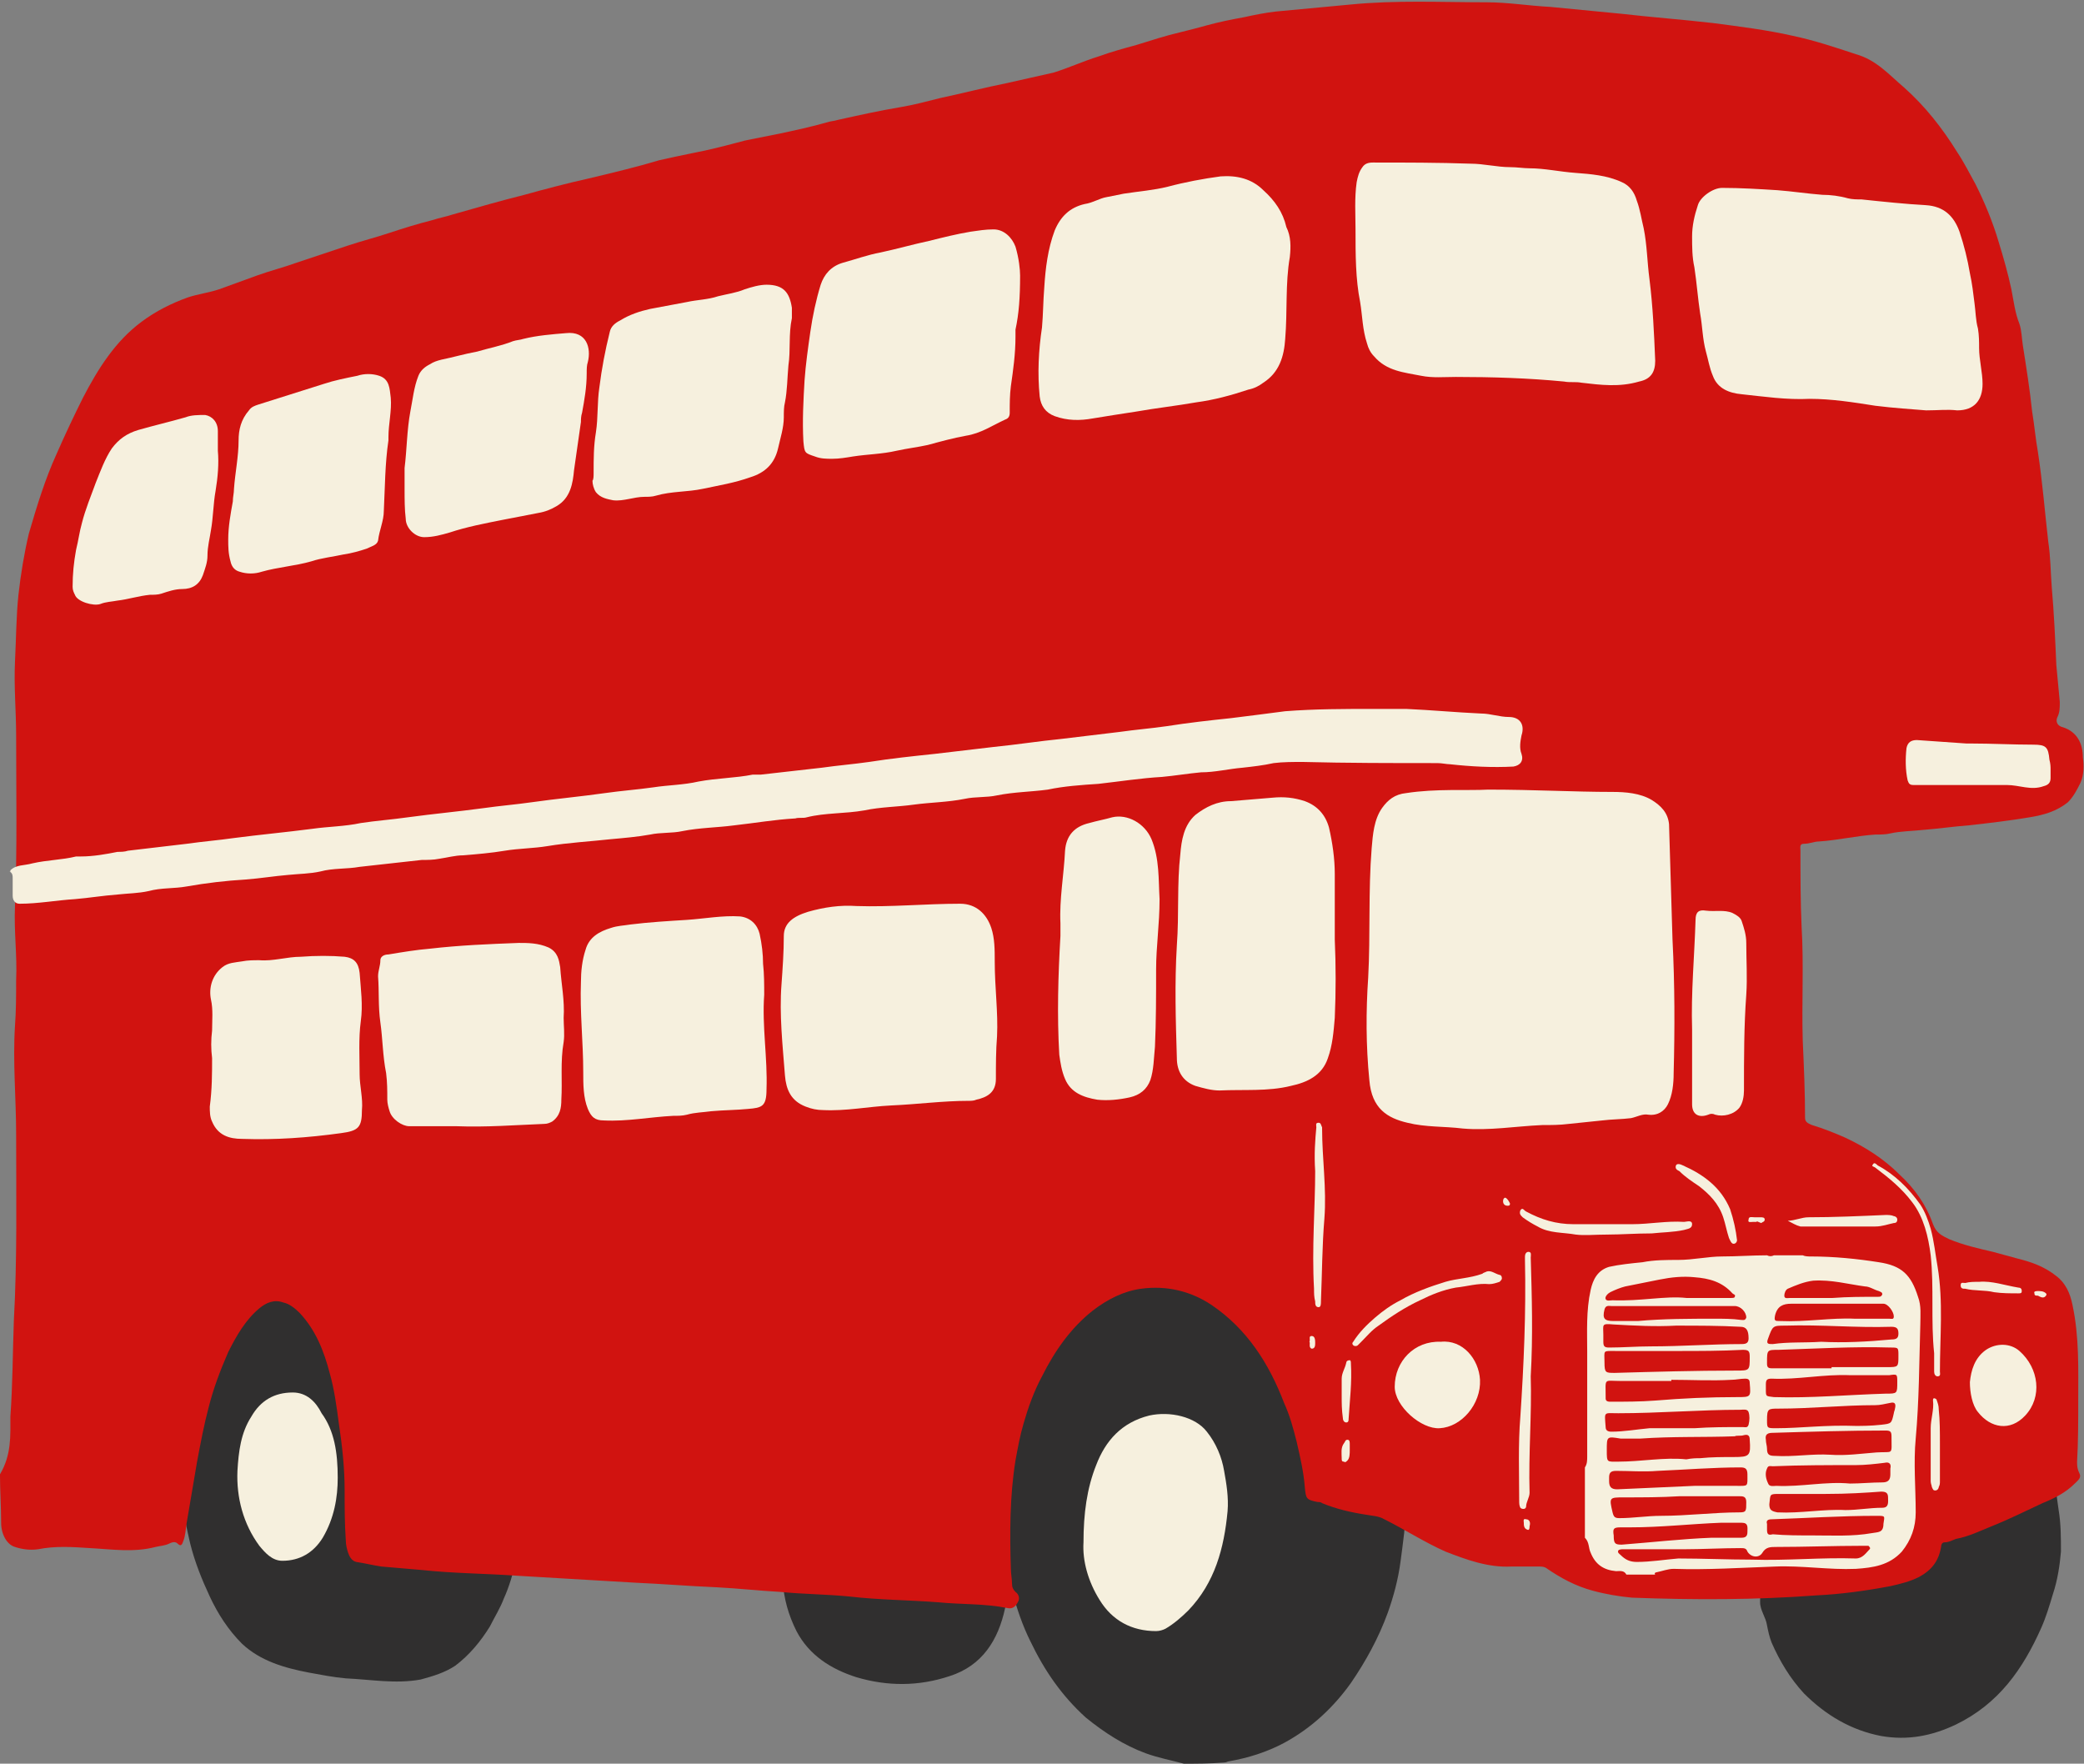 <?xml version="1.0" encoding="UTF-8"?>
<!DOCTYPE svg PUBLIC '-//W3C//DTD SVG 1.0//EN'
          'http://www.w3.org/TR/2001/REC-SVG-20010904/DTD/svg10.dtd'>
<svg height="153.0" preserveAspectRatio="xMidYMid meet" version="1.0" viewBox="-0.9 0.1 180.8 153.0" width="180.8" xmlns="http://www.w3.org/2000/svg" xmlns:xlink="http://www.w3.org/1999/xlink" zoomAndPan="magnify"
><rect x="-0.9" y="0.1" width="180.8" height="153.0" fill="#808080" stroke="none"/><g
  ><g fill="#302F2F" id="change1_1"
    ><path d="M101.8,153.1c-1.1-0.3-2.2-0.5-3.3-0.9c-1.9-0.7-3.6-1.8-5.2-3.1c-2.1-1.9-3.6-4.1-4.8-6.6 c-0.7-1.4-1.2-2.9-1.6-4.4c0-0.1-0.1-0.1-0.2-0.3c-0.1,0.7-0.2,1.2-0.4,1.8c-0.6,2.8-2,5-4.8,5.9c-2.7,0.9-5.4,0.9-8.1,0.1 c-2.2-0.7-4.1-1.9-5.2-4c-0.7-1.4-1.1-2.8-1.2-4.4c0-0.5,0-1.1,0-1.6c0-0.4,0.2-0.7,0.7-0.6c0.2,0.1,0.3-0.1,0.4-0.2 c1-1.4,2.4-2.3,4-3c1.7-0.7,3.6-1.1,5.5-0.9c3.4,0.2,6,1.9,8.3,4.3c0.1,0.1,0.2,0.4,0.4,0.3c0.2-0.1,0.1-0.3,0-0.5 c-0.3-1.9-0.5-3.7-0.3-5.6c0.2-2.1,0.5-4.1,1.1-6.1c0.7-2.1,1.6-4.1,2.8-6c1-1.6,2.2-3,3.8-4.1c0.6-0.4,0.9-1.1,1.5-1.5 c1.4-1,2.9-1.8,4.6-2.3c1.7-0.5,3.4-0.8,5.2-0.7c2.9,0.3,5.6,1.3,8,3.1c2.5,2,4.3,4.4,5.6,7.3c0.8,1.8,1.4,3.7,1.8,5.7 c0.4,2,0.5,4,0.6,5.9c0.1,1.6-0.2,3.3-0.4,4.9c-0.2,1.5-0.6,3-1.1,4.4c-0.8,2.2-1.9,4.2-3.2,6.1c-1.5,2.1-3.4,3.9-5.8,5.2 c-1.5,0.8-3.1,1.3-4.8,1.6c-0.1,0-0.2,0.1-0.4,0.1C104.1,153.1,102.9,153.1,101.8,153.1z"
      /><path d="M14.6,126.2c0.3-0.2,0.3-0.5,0.3-0.8c0-2,0.5-3.9,1.1-5.8c0.8-2.6,2-5.1,3.8-7.3c0.4-0.5,1.1-1,1.5-1.5 c0.8-1.1,2.1-1.6,3.3-1.9c2-0.6,4.1-0.8,6.3-0.2c3.9,1.1,7.1,3.3,9.8,6.2c1.5,1.5,2.5,3.2,3.1,5.2c0.4,1.5,0.6,2.9,0.8,4.4 c0.2,2.5,0.1,4.9-0.1,7.4c-0.1,1.2-0.3,2.3-0.6,3.5c-0.3,1.2-0.6,2.3-1.1,3.4c-0.3,0.8-0.8,1.6-1.2,2.4c-0.8,1.3-1.8,2.5-3,3.4 c-0.9,0.6-1.9,0.9-3,1.2c-2.2,0.4-4.3,0-6.5-0.1c-1.1-0.1-2.1-0.3-3.2-0.5c-2.1-0.4-4.2-1-5.8-2.5c-1.2-1.2-2.1-2.6-2.8-4.1 c-0.7-1.5-1.3-3-1.7-4.6c-0.3-1.3-0.6-2.6-0.6-3.9c0-0.3,0.1-0.7-0.3-0.9C14.6,128.1,14.6,127.1,14.6,126.2z"
      /><path d="M158.3,137.1c1.7,0,3,0,4.3-0.3c0.9-0.2,1.8-0.4,2.6-0.8c0.5-0.3,0.9-0.7,1-1.2c0.4-1.9,1.4-3.2,3.1-4.1 c1.8-0.9,3.3-2.2,4.8-3.5c0.6-0.5,1.3-0.7,2.1-0.7c0.5,0,0.8,0.2,0.9,0.8c0.3,1.2,0.4,2.5,0.6,3.8c0.2,1.2,0.2,2.4,0.2,3.6 c-0.1,1.2-0.3,2.5-0.7,3.7c-0.3,1-0.6,2-1,2.9c-1.6,3.6-3.7,6.6-7.4,8.4c-2.1,1-4.2,1.4-6.5,1c-2.6-0.5-4.8-1.8-6.7-3.7 c-1.2-1.3-2.1-2.8-2.8-4.4c-0.2-0.5-0.3-1-0.4-1.5c-0.1-0.7-0.6-1.3-0.6-2c0-1,0-1.1,1-1.4c0.7-0.2,1.3-0.3,2-0.3 C156.2,137.3,157.4,136.9,158.3,137.1z"
    /></g
  ></g
  ><g
  ><g id="change2_1"
    ><path d="M0,123c0.2-2.8,0.2-5.5,0.3-8.3c0.3-5.4,0.2-10.8,0.2-16.2c0-3.1-0.3-6.3-0.1-9.4c0.1-1.3,0.1-2.7,0.1-4 c0.1-2.1-0.2-4.2-0.1-6.4c0.2-4.9,0.1-9.9,0.1-14.8c0-2.1-0.2-4.2-0.1-6.4c0.1-1.9,0.1-3.9,0.3-5.8c0.2-1.8,0.5-3.6,0.9-5.3 C2.3,44,3,41.7,4,39.5c0.7-1.6,1.5-3.3,2.3-4.9c1.3-2.5,2.8-4.9,5.1-6.6c1.2-0.9,2.6-1.6,4-2.1c0.9-0.3,1.8-0.4,2.7-0.7 c1.1-0.4,2.2-0.8,3.3-1.2c1.1-0.4,2.3-0.7,3.4-1.1c1.5-0.5,3-1,4.5-1.5c1.2-0.4,2.4-0.7,3.6-1.1c1.2-0.4,2.5-0.8,3.7-1.1 c0.6-0.2,1.2-0.3,1.8-0.5c2.1-0.6,4.2-1.2,6.2-1.7c1.8-0.5,3.7-1,5.5-1.4c2.1-0.5,4.2-1,6.2-1.6c0.9-0.2,1.8-0.4,2.8-0.6 c1.6-0.3,3.1-0.7,4.6-1.1c1-0.2,2-0.4,3-0.6c1.4-0.3,2.8-0.6,4.2-1c0.3-0.1,0.6-0.1,0.9-0.2c1.8-0.4,3.6-0.8,5.4-1.1 c1.2-0.2,2.3-0.5,3.5-0.8c1.9-0.4,3.8-0.9,5.8-1.3c1.3-0.3,2.7-0.6,4-0.9c1.3-0.4,2.6-1,3.9-1.4c1.1-0.4,2.2-0.7,3.3-1 c1.3-0.4,2.5-0.8,3.8-1.1c0.8-0.2,1.6-0.4,2.3-0.6c1.1-0.3,2.1-0.5,3.2-0.7c0.9-0.2,1.9-0.4,2.8-0.5c2.1-0.2,4.3-0.4,6.4-0.6 c4-0.4,7.9-0.2,11.9-0.2c1.8,0,3.6,0.3,5.5,0.4c2.1,0.2,4.1,0.4,6.2,0.6c2.6,0.3,5.3,0.5,7.9,0.8c2.3,0.3,4.7,0.6,6.9,1.1 c1.9,0.4,3.7,1,5.5,1.6c1.8,0.5,2.9,1.8,4.2,2.9c1.8,1.6,3.3,3.5,4.6,5.6c0.6,0.9,1.1,1.9,1.6,2.8c0.8,1.6,1.5,3.3,2,5 c0.4,1.3,0.8,2.7,1.1,4.1c0.2,1,0.3,2,0.7,3c0.2,0.6,0.2,1.3,0.3,1.9c0.3,1.9,0.6,3.8,0.8,5.7c0.2,1.2,0.3,2.4,0.5,3.5 c0.4,2.6,0.6,5.2,0.9,7.8c0.2,1.3,0.2,2.6,0.3,3.9c0.2,2.3,0.3,4.5,0.4,6.8c0.1,1.1,0.2,2.2,0.3,3.2c0,0.5,0,0.9-0.2,1.3 c-0.2,0.4,0,0.8,0.5,0.9c1.2,0.4,1.7,1.4,1.7,2.6c0.1,0.7,0.1,1.5-0.2,2.2c-0.3,0.6-0.6,1.2-1.1,1.7c-1,0.8-2.1,1.1-3.3,1.3 c-1.8,0.3-3.5,0.5-5.3,0.7c-1.3,0.1-2.7,0.3-4,0.4c-0.9,0.1-1.9,0.1-2.8,0.3c-0.4,0.1-0.9,0.1-1.3,0.1c-1.6,0.1-3.3,0.5-4.9,0.6 c-0.4,0-0.8,0.2-1.3,0.2c-0.4,0-0.3,0.3-0.3,0.6c0,2.2,0,4.4,0.1,6.6c0.2,3.3,0,6.6,0.1,9.9c0.1,2.2,0.2,4.5,0.2,6.7 c0,0.4,0.4,0.5,0.6,0.6c1,0.3,2,0.7,2.9,1.1c1.7,0.8,3.3,1.8,4.7,3.2c1.3,1.2,2.3,2.6,2.9,4.3c0.3,0.8,0.8,1,1.4,1.3 c1.2,0.5,2.5,0.8,3.8,1.1c0.7,0.2,1.5,0.4,2.2,0.6c1.2,0.3,2.3,0.7,3.3,1.5c0.8,0.6,1.2,1.5,1.4,2.5c0.6,2.8,0.5,5.6,0.5,8.4 c0,1.7,0,3.5-0.1,5.2c0,0.3,0,0.6,0.2,1c0.2,0.4-0.1,0.6-0.4,0.9c-0.8,0.8-1.8,1.3-2.8,1.7c-1.5,0.7-2.9,1.4-4.4,2 c-1,0.4-2,0.9-3.1,1.1c-0.3,0.1-0.6,0.3-1,0.3c-0.2,0-0.3,0.2-0.3,0.4c-0.2,1.2-0.8,2-1.9,2.6c-0.8,0.4-1.6,0.6-2.5,0.8 c-2.1,0.4-4.3,0.7-6.4,0.8c-5.3,0.4-10.6,0.4-16,0.2c-1.1-0.1-2.3-0.3-3.4-0.6c-1.5-0.4-2.8-1.1-4.1-2c-0.2-0.1-0.4-0.1-0.6-0.1 c-0.8,0-1.6,0-2.4,0c-2,0.1-3.9-0.6-5.7-1.3c-1.8-0.8-3.5-1.9-5.3-2.8c-0.5-0.3-1.1-0.3-1.6-0.4c-1.3-0.2-2.6-0.5-3.8-1 c-0.1-0.1-0.3-0.1-0.4-0.1c-1-0.2-1-0.3-1.1-1.3c-0.1-1.3-0.4-2.6-0.7-3.9c-0.3-1.2-0.6-2.3-1.1-3.4c-1.3-3.4-3.2-6.4-6.3-8.5 c-1.8-1.2-3.9-1.7-6.1-1.4c-1.5,0.2-2.9,0.9-4.2,1.9c-1.9,1.5-3.3,3.5-4.4,5.7c-0.7,1.3-1.2,2.7-1.6,4.1c-0.3,1-0.5,2.1-0.7,3.2 c-0.5,3.1-0.5,6.3-0.4,9.4c0,0.4,0.1,0.9,0.1,1.3c0,0.3,0.1,0.5,0.3,0.7c0.3,0.2,0.4,0.6,0.2,0.9c-0.2,0.4-0.5,0.6-0.9,0.5 c-2-0.4-4-0.3-6-0.5c-2.6-0.2-5.1-0.2-7.7-0.5c-2-0.2-4-0.2-6-0.4c-1.8-0.1-3.6-0.3-5.5-0.4c-2.4-0.1-4.8-0.3-7.1-0.4 c-3.4-0.2-6.8-0.4-10.2-0.6c-2.8-0.2-5.5-0.2-8.3-0.5c-1.2-0.1-2.3-0.2-3.5-0.3c-0.7-0.1-1.5-0.3-2.2-0.4 c-0.4-0.1-0.6-0.5-0.7-0.8c-0.1-0.3-0.2-0.7-0.2-1.1c-0.1-1.4-0.1-2.9-0.1-4.3c0-1.9-0.2-3.8-0.5-5.8c-0.2-1.5-0.4-3-0.8-4.4 c-0.5-1.9-1.2-3.7-2.6-5.2c-0.4-0.4-0.9-0.8-1.4-0.9c-0.8-0.3-1.5,0-2.1,0.5c-1.2,1-2,2.4-2.7,3.8c-0.7,1.6-1.3,3.2-1.7,4.8 c-0.4,1.5-0.7,3.1-1,4.7c-0.3,1.8-0.6,3.5-0.9,5.3c-0.1,0.6-0.1,1.1-0.3,1.6c-0.1,0.3-0.2,0.5-0.5,0.2c-0.2-0.2-0.5-0.1-0.7,0 c-0.4,0.2-0.8,0.2-1.2,0.3c-1.9,0.5-3.8,0.2-5.7,0.1c-1.5-0.1-3-0.2-4.5,0.1c-0.7,0.1-1.4,0-2-0.2c-0.7-0.2-1.2-1.1-1.2-2.1 c0-1.4-0.1-2.8-0.1-4.2C0.1,126.3,0,124.7,0,123z" fill="#D11310"
    /></g
  ></g
  ><g
  ><g
    ><g fill="#F6F0DE" id="change3_2"
      ><path d="M0,75.6c0.5-0.5,1.2-0.4,1.9-0.6c1.3-0.3,2.6-0.3,3.8-0.6c0.1,0,0.3,0,0.4,0c1.1,0,2.2-0.2,3.2-0.4 c0.3,0,0.6,0,0.9-0.1c1.7-0.2,3.4-0.4,5.1-0.6c1.4-0.2,2.7-0.3,4.1-0.5c2.3-0.3,4.5-0.5,6.8-0.8c1.4-0.2,2.8-0.2,4.2-0.5 c1.3-0.2,2.7-0.3,4.1-0.5c2.2-0.3,4.4-0.5,6.6-0.8c1.4-0.2,2.7-0.3,4.1-0.5c2.1-0.3,4.3-0.5,6.4-0.8c1.4-0.2,2.8-0.3,4.2-0.5 c1.3-0.2,2.6-0.2,3.9-0.5c1.6-0.3,3.2-0.3,4.7-0.6c0.2,0,0.5,0,0.7,0c1.8-0.2,3.5-0.4,5.3-0.6c1.4-0.2,2.7-0.3,4.1-0.5 c1.9-0.3,3.8-0.5,5.7-0.7c1.7-0.2,3.4-0.4,5.1-0.6c2-0.2,3.9-0.5,5.9-0.7c1.7-0.2,3.3-0.4,5-0.6c1.4-0.2,2.7-0.3,4.1-0.5 c1.9-0.3,3.7-0.5,5.6-0.7c1.6-0.2,3.2-0.4,4.7-0.6c2.6-0.2,5.1-0.2,7.7-0.2c0.9,0,1.9,0,2.8,0c2.2,0.1,4.3,0.3,6.5,0.4 c0.8,0,1.6,0.3,2.4,0.3c1,0,1.4,0.7,1.1,1.6c-0.1,0.5-0.2,1.1,0,1.6c0.2,0.6-0.1,1-0.7,1.1c-1.8,0.1-3.7,0-5.5-0.2 c-0.3,0-0.7-0.1-1.1-0.1c-3.9,0-7.8,0-11.7-0.1c-0.8,0-1.7,0-2.5,0.1c-0.9,0.2-1.8,0.3-2.7,0.4c-1.2,0.1-2.4,0.4-3.6,0.4 c-1.1,0.1-2.3,0.3-3.4,0.4c-1.8,0.1-3.7,0.4-5.5,0.6c-1.5,0.1-3,0.2-4.4,0.5c-1.5,0.2-2.9,0.2-4.4,0.5c-0.9,0.2-1.9,0.1-2.8,0.3 c-1.5,0.3-2.9,0.3-4.4,0.5c-1.4,0.2-2.9,0.2-4.3,0.5c-1.7,0.3-3.4,0.2-5,0.6c-0.3,0.1-0.7,0-1,0.1c-1.8,0.1-3.5,0.4-5.3,0.6 c-1.5,0.2-3,0.2-4.5,0.5c-0.9,0.2-1.9,0.1-2.8,0.3c-1.1,0.2-2.3,0.3-3.4,0.4c-1.8,0.2-3.7,0.3-5.5,0.6c-1.2,0.2-2.5,0.2-3.7,0.4 c-1.2,0.2-2.4,0.3-3.6,0.4c-0.7,0-1.4,0.2-2.1,0.3c-0.5,0.1-1,0.1-1.5,0.1c-1.8,0.2-3.6,0.4-5.4,0.6c-1.1,0.2-2.3,0.1-3.4,0.4 c-0.9,0.2-1.8,0.2-2.8,0.3c-1.2,0.1-2.4,0.3-3.7,0.4c-1.7,0.1-3.4,0.3-5.1,0.6c-1.1,0.2-2.2,0.1-3.3,0.4 c-0.9,0.2-1.8,0.2-2.7,0.3c-1.3,0.1-2.5,0.3-3.7,0.4c-1.6,0.1-3.2,0.4-4.8,0.4c-0.4,0-0.6-0.3-0.6-0.7c0-0.5,0-1,0-1.5 c0-0.2,0-0.5-0.3-0.6C0,75.8,0,75.7,0,75.6z"
        /><path d="M128.2,68.6c4.1,0,7.4,0.2,10.8,0.2c1.1,0,2.4,0.1,3.4,0.7c0.8,0.5,1.4,1.1,1.5,2.1 c0.1,3.3,0.2,6.7,0.3,10c0.2,3.9,0.2,7.8,0.1,11.6c0,0.9-0.1,1.9-0.5,2.7c-0.3,0.6-0.9,1-1.7,0.9c-0.5-0.1-1,0.2-1.5,0.3 c-0.8,0.1-1.7,0.1-2.5,0.2c-1,0.1-1.9,0.2-2.9,0.3c-0.8,0.1-1.5,0.1-2.3,0.1c-2.3,0.1-4.6,0.5-6.9,0.3c-1.6-0.2-3.2-0.1-4.8-0.5 c-1.7-0.4-3.1-1.2-3.3-3.7c-0.3-3-0.3-6-0.1-8.9c0.2-3.7,0-7.5,0.3-11.2c0.1-1.2,0.2-2.5,0.9-3.5c0.5-0.7,1.1-1.2,2.1-1.3 C123.7,68.5,126.4,68.7,128.2,68.6z"
        /><path d="M116.7,20c0-1.3-0.1-2.7,0.1-4.1c0.1-0.5,0.2-0.9,0.5-1.3c0.2-0.3,0.5-0.4,0.9-0.4c2.8,0,5.7,0,8.5,0.1 c1.1,0,2.3,0.3,3.4,0.3c0.6,0,1.2,0.1,1.7,0.1c1.3,0,2.6,0.3,4,0.4c1.3,0.1,2.7,0.2,4,0.8c0.7,0.3,1.1,0.9,1.3,1.6 c0.3,0.8,0.4,1.6,0.6,2.4c0.3,1.5,0.3,2.9,0.5,4.4c0.3,2.4,0.4,4.7,0.5,7.1c0,1-0.4,1.6-1.4,1.8c-1.7,0.5-3.3,0.3-5,0.1 c-0.5-0.1-1,0-1.5-0.1c-3.1-0.3-6.2-0.4-9.4-0.4c-1,0-2,0.1-3-0.1c-1.5-0.3-3-0.4-4.1-1.7c-0.3-0.3-0.5-0.7-0.6-1.1 c-0.4-1.2-0.4-2.4-0.6-3.6C116.7,24.3,116.7,22.2,116.7,20z"
        /><path d="M166.2,35.7c-1.2-0.1-2.8-0.2-4.4-0.4c-1.9-0.3-3.8-0.6-5.7-0.6c-2,0.1-4-0.2-5.9-0.4 c-1.1-0.1-2.1-0.5-2.5-1.6c-0.3-0.7-0.4-1.4-0.6-2.1c-0.3-1.1-0.3-2.2-0.5-3.3c-0.2-1.3-0.3-2.7-0.5-4c-0.2-0.9-0.2-1.8-0.2-2.7 c0-0.9,0.2-1.8,0.5-2.7c0.2-0.7,1.3-1.5,2.1-1.5c1.6,0,3.2,0.1,4.8,0.2c1.3,0.1,2.6,0.3,3.9,0.4c0.7,0,1.5,0.1,2.2,0.3 c0.4,0.1,0.8,0.1,1.2,0.1c1.9,0.2,3.8,0.4,5.6,0.5c1.5,0.1,2.4,0.9,2.9,2.3c0.4,1.2,0.7,2.4,0.9,3.6c0.2,0.9,0.3,1.8,0.4,2.6 c0.1,0.7,0.1,1.5,0.3,2.2c0.1,0.6,0.1,1.2,0.1,1.7c0,1,0.3,2.1,0.3,3.1c0,1.4-0.7,2.3-2.2,2.3C168,35.6,167.3,35.7,166.2,35.7z"
        /><path d="M111,22.4c-0.4,2.3-0.2,4.7-0.4,7.1c-0.1,1.5-0.5,2.9-1.9,3.8c-0.4,0.3-0.8,0.5-1.3,0.6 c-1.5,0.5-3,0.9-4.5,1.1c-1.7,0.3-3.5,0.5-5.2,0.8c-1.3,0.2-2.6,0.4-3.8,0.6c-1.1,0.2-2.2,0.2-3.3-0.2c-0.8-0.3-1.2-0.9-1.3-1.7 c-0.2-2-0.1-4,0.2-6c0.1-1.1,0.1-2.3,0.2-3.5c0.1-1.6,0.3-3.3,0.9-4.9c0.5-1.2,1.3-2,2.6-2.3c0.7-0.1,1.3-0.5,1.9-0.6 c0.5-0.1,1-0.2,1.5-0.3c1.3-0.2,2.6-0.3,3.8-0.6c1.5-0.4,3.1-0.7,4.6-0.9c1.4-0.1,2.7,0.2,3.7,1.2c1,0.9,1.7,1.9,2,3.2 C111.1,20.6,111.1,21.5,111,22.4z"
        /><path d="M114.9,81.6c0.1,2.3,0.1,4.5,0,6.8c-0.1,1.2-0.2,2.4-0.6,3.5c-0.5,1.5-1.8,2.1-3.2,2.4 c-2,0.5-4.1,0.3-6.2,0.4c-0.7,0-1.4-0.2-2.1-0.4c-1.1-0.4-1.6-1.3-1.6-2.4c-0.1-3.3-0.2-6.5,0-9.8c0.2-2.7,0-5.3,0.3-7.9 c0.1-1.2,0.3-2.5,1.3-3.4c0.9-0.7,1.9-1.2,3.1-1.2c1.2-0.1,2.4-0.2,3.6-0.3c1-0.1,1.9,0,2.8,0.3c1.1,0.4,1.8,1.2,2.1,2.3 c0.3,1.3,0.5,2.7,0.5,4C114.9,77.7,114.9,79.7,114.9,81.6z"
        /><path d="M85.6,90c-0.1,1.2-0.1,2.5-0.1,3.7c0,1.2-0.8,1.6-1.7,1.8c-0.2,0.1-0.5,0.1-0.7,0.1 c-2.2,0-4.4,0.3-6.7,0.4c-2,0.1-3.9,0.5-5.9,0.4c-0.5,0-1-0.1-1.5-0.3c-1.3-0.5-1.7-1.5-1.8-2.7c-0.2-2.6-0.5-5.3-0.3-7.9 c0.1-1.4,0.2-2.8,0.2-4.2c0-1.1,0.8-1.7,2.1-2.1c1.4-0.4,2.8-0.6,4.2-0.5c3,0.1,6-0.2,9-0.2c1.4,0,2.3,0.9,2.7,2.1 c0.3,0.9,0.3,1.9,0.3,2.9C85.4,85.8,85.7,87.9,85.6,90z"
        /><path d="M87.6,24c0,1.9-0.1,3.3-0.4,4.7c0,0.2,0,0.4,0,0.6c0,1.5-0.2,2.9-0.4,4.3c-0.1,0.8-0.1,1.5-0.1,2.3 c0,0.3-0.1,0.5-0.4,0.6c-1.1,0.5-2.1,1.2-3.4,1.4c-1.1,0.2-2.2,0.5-3.3,0.8c-0.9,0.2-1.8,0.3-2.7,0.5c-1.3,0.3-2.5,0.3-3.8,0.5 c-0.6,0.1-1.2,0.2-1.8,0.2c-0.5,0-1,0-1.5-0.2c-0.9-0.3-0.9-0.3-1-1.3c-0.1-1.8,0-3.6,0.1-5.3c0.1-1.4,0.3-2.8,0.5-4.2 c0.2-1.4,0.5-2.8,0.9-4.1c0.3-0.9,0.9-1.6,1.9-1.9c1.1-0.3,2.2-0.7,3.3-0.9c1.4-0.3,2.8-0.7,4.2-1c1.2-0.3,2.4-0.6,3.6-0.8 c0.7-0.1,1.3-0.2,2-0.2c0.9,0,1.6,0.7,1.9,1.5C87.5,22.5,87.6,23.5,87.6,24z"
        /><path d="M50.6,41.1c0-1.2,0-2.3,0.2-3.5c0.2-1.3,0.1-2.6,0.3-3.9c0.2-1.6,0.5-3.2,0.9-4.8c0.1-0.5,0.5-0.8,0.9-1 c0.8-0.5,1.7-0.8,2.6-1c1.1-0.2,2.1-0.4,3.2-0.6c0.9-0.2,1.8-0.2,2.7-0.5c0.8-0.2,1.6-0.3,2.3-0.6c0.6-0.2,1.3-0.4,1.9-0.4 c1.5,0,2,0.7,2.2,2c0,0.3,0,0.6,0,0.9c-0.3,1.4-0.1,2.8-0.3,4.1c-0.1,1.1-0.1,2.2-0.3,3.2c-0.1,0.4-0.1,0.8-0.1,1.3 c0,0.9-0.3,1.8-0.5,2.7c-0.3,1.3-1.1,2.1-2.4,2.5c-1.4,0.5-2.7,0.7-4.1,1c-1.4,0.3-2.7,0.2-4.1,0.6c-0.3,0.1-0.7,0.1-1,0.1 c-0.9,0-1.8,0.4-2.7,0.3c-0.5-0.1-1.1-0.2-1.5-0.7c-0.2-0.3-0.3-0.7-0.3-1C50.6,41.7,50.6,41.4,50.6,41.1z"
        /><path d="M65.4,86.4c-0.2,2.7,0.3,5.5,0.2,8.2c0,1.5-0.4,1.6-1.6,1.7c-1,0.1-2.1,0.1-3.2,0.2 c-0.7,0.1-1.4,0.1-2.1,0.3c-0.4,0.1-0.8,0.1-1.2,0.1c-2,0.1-4,0.5-6,0.4c-0.8,0-1.1-0.3-1.4-1c-0.4-1-0.4-2.1-0.4-3.2 c0-2.6-0.3-5.2-0.2-7.8c0-0.9,0.1-1.9,0.4-2.8c0.3-1.1,1.2-1.6,2.2-1.9c0.6-0.2,1.1-0.2,1.7-0.3c1.6-0.2,3.3-0.3,4.9-0.4 c1.5-0.1,3.1-0.4,4.6-0.3c0.9,0.1,1.5,0.7,1.7,1.5c0.2,0.9,0.3,1.8,0.3,2.6C65.4,84.6,65.4,85.5,65.4,86.4z"
        /><path d="M48,88.4c0,0.7,0.1,1.4,0,2.1c-0.3,1.7-0.1,3.4-0.2,5c0,0.7-0.1,1.4-0.8,1.9c-0.2,0.1-0.4,0.2-0.7,0.2 c-2.5,0.1-5,0.3-7.6,0.2c-1.4,0-2.7,0-4.1,0c-0.6,0-1.5-0.6-1.7-1.3c-0.1-0.3-0.2-0.7-0.2-1c0-0.8,0-1.5-0.1-2.3 c-0.3-1.5-0.3-3-0.5-4.4c-0.2-1.4-0.1-2.7-0.2-4c0-0.5,0.2-0.9,0.2-1.4c0-0.3,0.3-0.5,0.7-0.5c1.2-0.2,2.4-0.4,3.6-0.5 c2.6-0.3,5.1-0.4,7.7-0.5c0.8,0,1.7,0,2.6,0.4c0.8,0.4,0.9,1.1,1,1.7C47.8,85.5,48.1,86.9,48,88.4z"
        /><path d="M34.2,42.5c0-0.6,0-1.2,0-1.8c0.2-1.6,0.2-3.3,0.5-4.9c0.2-1,0.3-2.1,0.7-3.1c0.2-0.5,0.6-0.8,1-1 c0.3-0.2,0.6-0.3,1-0.4c1-0.2,2-0.5,3.1-0.7c1-0.3,2.1-0.5,3.1-0.9c0.3-0.1,0.6-0.1,0.9-0.2c1.2-0.3,2.5-0.4,3.7-0.5 c1.8-0.2,2.2,1.3,1.9,2.5c-0.1,0.3-0.1,0.6-0.1,1c0,1.2-0.2,2.3-0.4,3.4c-0.1,0.3-0.1,0.6-0.1,0.8c-0.2,1.4-0.4,2.8-0.6,4.2 c-0.1,1.1-0.3,2.4-1.5,3.1c-0.5,0.3-1,0.5-1.6,0.6c-1,0.2-2.1,0.4-3.1,0.6c-1.5,0.3-3.1,0.6-4.6,1.1c-0.7,0.2-1.4,0.4-2.2,0.4 c-0.8,0-1.6-0.8-1.6-1.6C34.2,44.3,34.2,43.4,34.2,42.5z"
        /><path d="M17.5,91.9c-0.1-0.8-0.1-1.6,0-2.4c0-0.9,0.1-1.8-0.1-2.7c-0.2-1,0.1-2.1,1-2.8c0.5-0.4,1.1-0.4,1.7-0.5 c0.5-0.1,1-0.1,1.5-0.1c1.2,0.1,2.4-0.3,3.6-0.3c1.3-0.1,2.6-0.1,3.8,0c0.8,0.1,1.2,0.5,1.3,1.4c0.1,1.4,0.3,2.8,0.1,4.2 c-0.2,1.5-0.1,3.1-0.1,4.6c0,1,0.3,2.1,0.2,3.1c0,1.5-0.3,1.8-1.8,2c-2.9,0.4-5.7,0.6-8.6,0.5c-1.1,0-2.1-0.3-2.6-1.5 c-0.2-0.4-0.2-0.9-0.2-1.3C17.5,94.6,17.5,93.2,17.5,91.9z"
        /><path d="M18.9,46.9c0-1.1,0.2-2.2,0.4-3.3c0-0.4,0.1-0.7,0.1-1.1c0.1-1.4,0.4-2.8,0.4-4.2c0-0.9,0.2-1.8,0.9-2.6 c0.2-0.3,0.5-0.4,0.8-0.5c1.3-0.4,2.5-0.8,3.8-1.2c0.6-0.2,1.3-0.4,1.9-0.6c0.9-0.3,1.9-0.5,2.9-0.7c0.6-0.2,1.3-0.2,1.9,0 c0.9,0.3,0.9,1.1,1,1.9c0.1,1.1-0.2,2.3-0.2,3.4c0,0.1,0,0.2,0,0.3c-0.3,2-0.3,4.1-0.4,6.1c0,0.9-0.4,1.7-0.5,2.6 c-0.1,0.4-0.6,0.5-1,0.7c-0.6,0.2-1.3,0.4-2,0.5c-0.9,0.2-1.9,0.3-2.8,0.6c-1.4,0.4-2.9,0.5-4.3,0.9c-0.6,0.2-1.3,0.2-1.9,0 c-0.4-0.1-0.7-0.4-0.8-0.9C18.9,48.1,18.9,47.5,18.9,46.9z"
        /><path d="M99.4,84.2c0,2.2,0,4.5-0.1,6.7c-0.1,1-0.1,2-0.4,2.9c-0.3,0.8-0.9,1.3-1.8,1.5c-0.9,0.2-1.9,0.3-2.8,0.2 c-1.2-0.2-2.3-0.6-2.8-1.8c-0.3-0.7-0.4-1.4-0.5-2.1c-0.2-3.4-0.1-6.9,0.1-10.3c0-0.4,0-0.7,0-1.1c-0.1-2.1,0.3-4.2,0.4-6.3 c0.1-1.3,0.8-2.1,2.1-2.4c0.7-0.2,1.3-0.3,2-0.5c1.3-0.3,2.8,0.5,3.4,1.9c0.7,1.7,0.6,3.5,0.7,5.2C99.7,80.3,99.4,82.2,99.4,84.2 z"
        /><path d="M93.1,133.9c0-2.5,0.3-4.7,1.1-6.7c0.8-2.1,2.2-3.7,4.6-4.3c1.8-0.4,4,0.1,5,1.4c0.8,1,1.3,2.2,1.5,3.4 c0.2,1.1,0.4,2.3,0.3,3.5c-0.3,3.2-1.1,6.2-3.4,8.6c-0.6,0.6-1.3,1.2-2,1.6c-0.2,0.1-0.5,0.2-0.8,0.2c-2.1,0-3.8-0.9-4.9-2.7 C93.5,137.3,93,135.5,93.1,133.9z"
        /><path d="M18,39.2c0.1,1.1,0,2.3-0.2,3.5c-0.2,1.1-0.2,2.3-0.4,3.4c-0.1,0.7-0.3,1.4-0.3,2.2 c0,0.6-0.2,1.1-0.4,1.7c-0.3,0.8-0.9,1.2-1.8,1.2c-0.6,0-1.2,0.2-1.8,0.4c-0.3,0.1-0.7,0.1-1,0.1c-1,0.1-1.9,0.4-2.8,0.5 c-0.5,0.1-1,0.1-1.5,0.3c-0.6,0.2-2-0.2-2.2-0.8c-0.1-0.2-0.2-0.4-0.2-0.7c0-1.1,0.1-2.1,0.3-3.2C5.9,47,6,46.2,6.2,45.5 c0.3-1.2,0.8-2.4,1.2-3.5c0.4-1,0.8-2.1,1.4-3c0.6-0.8,1.3-1.3,2.3-1.6c1.4-0.4,2.7-0.7,4.1-1.1c0.5-0.2,1.1-0.2,1.7-0.2 c0.6,0.1,1.1,0.6,1.1,1.4C18,37.9,18,38.5,18,39.2z"
        /><path d="M28.4,128.3c0,1.7-0.3,3.5-1.3,5.2c-0.8,1.3-2,2-3.5,2c-0.9,0-1.5-0.7-2-1.3c-1.4-1.9-2-4.2-1.9-6.5 c0.1-1.7,0.3-3.3,1.2-4.7c0.8-1.4,2-2.1,3.6-2.1c1.2,0,2,0.8,2.5,1.8C28.1,124.2,28.4,126.1,28.4,128.3z"
        /><path d="M145.9,89.4c-0.1-3.2,0.2-6.3,0.3-9.5c0-0.7,0.3-0.9,0.9-0.8c0.8,0.1,1.6-0.1,2.3,0.2 c0.4,0.2,0.7,0.4,0.8,0.7c0.2,0.6,0.4,1.2,0.4,1.9c0,1.5,0.1,3,0,4.5c-0.2,2.7-0.2,5.5-0.2,8.3c0,0.5-0.1,1.1-0.4,1.5 c-0.5,0.6-1.4,0.8-2.1,0.6c-0.2-0.1-0.4-0.1-0.6,0c-0.8,0.3-1.4,0-1.4-0.9C145.9,93.7,145.9,91.5,145.9,89.4z"
        /><path d="M177,66.9c0,0.2,0,0.5,0,0.7c0,0.4-0.2,0.6-0.6,0.7c-1.1,0.4-2.1-0.1-3.2-0.1c-1.9,0-3.7,0-5.6,0 c-0.8,0-1.7,0-2.5,0c-0.3,0-0.4-0.1-0.5-0.4c-0.2-0.9-0.2-1.9-0.1-2.8c0.1-0.5,0.4-0.7,0.9-0.7c1.4,0.1,2.9,0.2,4.3,0.3 c0.1,0,0.3,0,0.4,0c1.8,0,3.6,0.1,5.4,0.1c1.1,0,1.3,0.2,1.4,1.3C177,66.4,177,66.6,177,66.9z"
        /><path d="M124.1,116.5c1.9-0.2,3.3,1.5,3.4,3.3c0.1,2.1-1.6,4.1-3.5,4.2c-1.6,0.1-3.9-1.9-3.9-3.6 C120.1,118.2,121.8,116.4,124.1,116.5z"
        /><path d="M170,120c0.1-1,0.4-2.1,1.4-2.8c0.9-0.6,2.1-0.6,2.9,0.1c1.7,1.5,2,4,0.5,5.6c-1.3,1.4-3,1.1-4.1-0.3 C170.2,122,170,120.9,170,120z"
        /><path d="M131.9,119.5c0.1,3.3-0.2,6.7-0.1,10.1c0,0.4-0.3,0.8-0.3,1.2c0,0.1-0.1,0.2-0.2,0.2 c-0.1,0-0.2,0-0.3-0.1c-0.1-0.2-0.1-0.4-0.1-0.6c0-2.4-0.1-4.9,0.1-7.3c0.3-4.5,0.5-9,0.4-13.6c0-0.1,0-0.2,0-0.3 c0-0.2,0.1-0.4,0.3-0.4c0.3,0,0.2,0.3,0.2,0.5C132,112.6,132.1,116,131.9,119.5z"
        /><path d="M138.6,107.2c-1.2,0-2,0.1-2.8,0c-1.1-0.2-2.3-0.1-3.3-0.7c-0.4-0.2-0.9-0.5-1.3-0.8 c-0.2-0.2-0.3-0.3-0.2-0.6c0.2-0.3,0.3,0,0.5,0.1c1.3,0.7,2.6,1.1,4.1,1.1c1.7,0,3.4,0,5.1,0c1.5,0,3-0.3,4.5-0.2 c0.2,0,0.7-0.2,0.7,0.2c0,0.4-0.4,0.4-0.7,0.5c-0.9,0.2-1.9,0.2-2.8,0.3C141,107.1,139.7,107.2,138.6,107.2z"
        /><path d="M113.2,101.7c-0.1-1.5,0-2.7,0.1-3.8c0-0.2-0.1-0.4,0.2-0.4c0.2,0,0.2,0.2,0.3,0.4c0,0,0,0.1,0,0.1 c0,2.6,0.4,5.2,0.2,7.8c-0.2,2.4-0.2,4.8-0.3,7.2c0,0.2,0,0.5-0.2,0.5c-0.3,0-0.3-0.3-0.3-0.5c-0.1-0.4-0.1-0.7-0.1-1.1 C112.9,108.4,113.2,104.8,113.2,101.7z"
        /><path d="M166.9,117.5c-0.3-2.8,0-5.7-0.3-8.5c-0.2-1.6-0.6-3.3-1.6-4.6c-0.9-1.2-2-2.1-3.2-3 c-0.1-0.1-0.4-0.1-0.2-0.3c0.1-0.2,0.3,0,0.4,0.1c1.5,0.8,2.7,2,3.7,3.4c0.4,0.6,0.7,1.4,0.9,2.1c0.3,1.1,0.4,2.2,0.6,3.3 c0.5,3,0.2,6.1,0.2,9.1c0,0.1,0.1,0.4-0.2,0.4c-0.2,0-0.3-0.2-0.3-0.4C166.9,118.5,166.9,118,166.9,117.5z"
        /><path d="M128.1,110.4c0.4-0.1,0.7,0.2,1.1,0.3c0.1,0,0.2,0.1,0.2,0.3c0,0.1-0.1,0.2-0.2,0.3 c-0.3,0.1-0.6,0.2-0.9,0.2c-1-0.1-1.9,0.2-2.9,0.3c-1.1,0.2-2.1,0.6-3.1,1.1c-1.3,0.6-2.5,1.4-3.6,2.2c-0.6,0.4-1,0.9-1.5,1.4 c-0.1,0.1-0.2,0.2-0.3,0.3c-0.1,0.1-0.3,0.1-0.4,0c-0.1-0.1-0.1-0.2,0-0.3c0.5-0.8,1.2-1.5,1.9-2.1c0.7-0.6,1.4-1.1,2.2-1.5 c1.2-0.7,2.6-1.2,3.9-1.6c1-0.3,2.1-0.3,3.2-0.7C127.8,110.5,127.9,110.5,128.1,110.4z"
        /><path d="M154.2,106c0.6,0,1.2-0.3,1.8-0.3c2.2,0,4.4-0.1,6.7-0.2c0.2,0,0.5,0,0.7,0.1c0.1,0,0.3,0.1,0.3,0.3 c0,0.2-0.1,0.3-0.3,0.3c-0.5,0.1-1,0.3-1.6,0.3c-2.2,0-4.3,0-6.5,0C154.9,106.4,154.6,106.2,154.2,106z"
        /><path d="M149.8,107.7c0,0.1-0.1,0.3-0.3,0.3c-0.2,0-0.3-0.3-0.4-0.5c-0.2-0.6-0.3-1.2-0.5-1.8 c-0.4-1.2-1.2-2-2.1-2.7c-0.6-0.4-1.2-0.8-1.7-1.3c-0.2-0.1-0.4-0.2-0.3-0.5c0.1-0.2,0.4-0.1,0.6,0c1.8,0.8,3.3,1.9,4.1,3.8 C149.5,105.9,149.7,106.8,149.8,107.7z"
        /><path d="M167.4,125.4c0,1.1,0,2.1,0,3.2c0,0.2,0,0.3-0.1,0.5c0,0.1-0.1,0.3-0.3,0.3c-0.2,0-0.2-0.1-0.3-0.3 c0-0.1-0.1-0.3-0.1-0.5c0-1.5,0-3.1,0-4.6c0-0.8,0.3-1.6,0.2-2.4c0-0.1,0-0.2,0.1-0.2c0.1,0,0.2,0.1,0.2,0.1 c0.1,0.3,0.2,0.5,0.2,0.9C167.4,123.3,167.4,124.3,167.4,125.4z"
        /><path d="M115.5,121.2c0-0.5,0-1,0-1.5c0-0.5,0.3-0.9,0.4-1.4c0-0.1,0.1-0.2,0.3-0.2c0.1,0,0.1,0.2,0.1,0.3 c0.1,1.6-0.1,3.2-0.2,4.8c0,0.1,0,0.3-0.2,0.3c-0.2,0-0.3-0.2-0.3-0.4C115.5,122.4,115.5,121.8,115.5,121.2z"
        /><path d="M170.8,111.3c1.1-0.1,2.2,0.3,3.4,0.5c0.2,0,0.3,0.1,0.3,0.3c0,0.2-0.1,0.2-0.3,0.2c-0.7,0-1.4,0-2.1-0.1 c-0.8-0.2-1.7-0.1-2.5-0.3c-0.2,0-0.4,0-0.4-0.3c0-0.3,0.2-0.2,0.4-0.2C170,111.3,170.3,111.3,170.8,111.3z"
        /><path d="M116.2,125.9c0,0.3,0,0.7-0.2,0.9c-0.1,0.1-0.2,0.2-0.3,0.1c-0.2,0-0.2-0.1-0.2-0.3 c0-0.4-0.1-0.9,0.2-1.3c0.1-0.1,0.1-0.3,0.3-0.3c0.2,0,0.2,0.2,0.2,0.4C116.2,125.7,116.2,125.8,116.2,125.9z"
        /><path d="M151.5,106.1c-0.1,0-0.2,0-0.3,0c-0.2,0-0.5,0.1-0.4-0.2c0-0.3,0.3-0.2,0.5-0.2c0.2,0,0.3,0,0.5,0 c0.2,0,0.4,0,0.4,0.2c0,0.2-0.2,0.2-0.3,0.3C151.6,106.1,151.5,106,151.5,106.1z"
        /><path d="M175.9,112.1c0.2,0,0.5,0,0.7,0.2c0.1,0.1,0,0.2,0,0.2c-0.2,0.3-0.5,0.1-0.7,0c-0.2,0-0.3,0-0.3-0.2 C175.5,112.1,175.8,112.1,175.9,112.1z"
        /><path d="M112.7,116.5c0.1-0.2-0.1-0.5,0.2-0.5c0.3,0,0.3,0.4,0.3,0.6c0,0.2,0,0.5-0.3,0.5 C112.6,117,112.8,116.6,112.7,116.5z"
        /><path d="M131.3,132.2c0-0.1-0.1-0.4,0.2-0.3c0.3,0,0.4,0.3,0.3,0.6c0,0.1,0,0.4-0.2,0.3 C131.3,132.7,131.3,132.4,131.3,132.2z"
        /><path d="M129.7,104c0.2,0.1,0.3,0.3,0.4,0.5c0,0.1,0,0.2-0.2,0.2c-0.3,0-0.4-0.2-0.4-0.4 C129.5,104.1,129.6,104,129.7,104z"
      /></g
      ><g id="change3_1"
      ><path d="M153,109c0.8,0,1.7,0,2.5,0c0.2,0.1,0.5,0.1,0.7,0.1c2,0,4,0.2,5.9,0.5c2,0.3,2.8,1.1,3.4,3 c0.3,0.8,0.2,1.6,0.2,2.4c-0.1,3.3-0.1,6.6-0.4,9.9c-0.2,2.1,0,4.3,0,6.4c0,1.3-0.4,2.4-1.2,3.4c-1.1,1.2-2.5,1.4-4,1.5 c-2.3,0.1-4.7-0.3-7-0.2c-2.9,0.1-5.9,0.3-8.8,0.2c-0.5,0-1,0.2-1.5,0.3c-0.1,0-0.2,0.1-0.1,0.2c-0.8,0-1.7,0-2.5,0 c-0.2-0.4-0.6-0.3-0.9-0.3c-1.1-0.1-1.8-0.6-2.2-1.6c-0.2-0.4-0.1-0.9-0.5-1.3c0-2,0-4.1,0-6.1c0.2-0.3,0.2-0.6,0.2-1 c0-3,0-6,0-9c0-1.8-0.1-3.6,0.3-5.4c0.2-0.9,0.6-1.7,1.6-2c0.9-0.2,1.9-0.3,2.9-0.4c1-0.2,2.1-0.2,3.1-0.2c1.3,0,2.6-0.3,3.8-0.3 c1.3,0,2.6-0.1,3.9-0.1C152.6,109.1,152.8,109.1,153,109z M146.6,126.6C146.6,126.5,146.6,126.5,146.6,126.6 c1-0.1,1.9-0.1,2.9-0.1c1.4,0,1.5-0.1,1.4-1.5c0-0.3-0.1-0.5-0.5-0.4c-0.3,0.1-0.6,0-0.8,0.1c-2.7,0.1-5.4,0-8.2,0.2 c-0.6,0-1.1,0-1.7,0c-1.2-0.2-1.2-0.2-1.2,1c0,1.1,0,1,1,1c2,0,4-0.4,5.9-0.2C145.9,126.6,146.3,126.6,146.6,126.6z M144.6,117.3 c-1.8,0-3.5,0-5.3,0c-1.2,0-1-0.1-1,1c0,0.9,0.1,0.9,0.9,0.9c3.5-0.1,7-0.2,10.5-0.2c1.2,0,1.2,0,1.2-1.2c0-0.5-0.1-0.6-0.6-0.6 C148.4,117.3,146.5,117.3,144.6,117.3z M144.5,115.1c-1.8,0.1-3.6,0-5.4-0.1c-1.1-0.1-0.9,0-0.9,0.9c0,0.2,0,0.4,0,0.6 c0,0.4,0.1,0.5,0.5,0.5c1.2,0,2.4-0.1,3.6-0.1c2.7,0,5.3-0.2,7.9-0.2c0.4,0,0.6-0.1,0.6-0.5c0-0.7-0.2-1-0.7-1 C148.3,115.1,146.4,115.1,144.5,115.1z M157.9,126.3c1.3,0.1,2.7-0.1,4-0.2c1.5-0.1,1.3,0.3,1.3-1.4c0-0.4-0.1-0.5-0.5-0.5 c-3.3,0-6.5,0.1-9.8,0.2c-0.4,0-0.7,0.1-0.6,0.6c0,0.3,0.1,0.5,0.1,0.8c0,0.5,0.2,0.6,0.7,0.6 C154.7,126.5,156.3,126.2,157.9,126.3z M145.2,134.5c-1,0-2,0-2.9,0c-0.8,0-1.6,0-2.4,0c-0.1,0-0.3,0-0.4,0.1 c-0.1,0.2,0.1,0.3,0.2,0.4c0.4,0.4,0.8,0.6,1.4,0.6c1.2,0,2.4-0.2,3.6-0.3c2.1,0,4.3,0.1,6.4,0.1c3,0.1,6-0.2,9-0.1 c0.6,0,0.9-0.5,1.2-0.8c0.1-0.1,0-0.2-0.1-0.3c-0.2,0-0.3,0-0.5,0c-2.5,0-5,0.1-7.5,0.1c-0.5,0-0.9,0-1.2,0.5 c-0.3,0.5-1,0.4-1.3-0.1c-0.1-0.3-0.3-0.3-0.6-0.3C148.5,134.4,146.7,134.5,145.2,134.5z M144.1,119.8c0,0,0,0.1,0,0.1 c-1.5,0-2.9,0-4.4,0c-1.5,0-1.3-0.3-1.3,1.4c0,0,0,0,0,0.1c0,0.2,0.1,0.3,0.4,0.3c1.3,0,2.6,0,3.9-0.1c2.4-0.2,4.7-0.3,7.1-0.3 c1.2,0,1.2,0,1.1-1.2c0-0.3-0.1-0.4-0.4-0.4c-0.4,0-0.8,0.1-1.2,0.1C147.6,119.9,145.8,119.8,144.1,119.8z M160.1,123.8 c0.5,0,1.3,0,2.2-0.1c0.9-0.1,0.9-0.1,1.1-1c0-0.1,0.1-0.3,0.1-0.4c0.1-0.4,0-0.6-0.4-0.5c-0.5,0.1-0.9,0.2-1.3,0.2 c-2.8,0-5.6,0.3-8.4,0.3c-0.9,0-1,0-1,1c0,0.7,0,0.7,0.8,0.7C155.3,124,157.5,123.7,160.1,123.8z M158,118.8c0,0,0-0.1,0-0.1 c1.6,0,3.2,0,4.8,0c1,0,1,0,1-1c0-0.7,0-0.7-0.7-0.7c-3.2-0.1-6.5,0.1-9.7,0.2c-1,0-1,0-1,1.1c0,0,0,0.1,0,0.1 c0,0.3,0.1,0.4,0.4,0.4C154.5,118.8,156.2,118.8,158,118.8z M144.8,129.9C144.8,129.9,144.8,130,144.8,129.9 c-1.6,0.1-3.2,0.1-4.8,0.1c-1.3,0-1.3,0-1,1.3c0.1,0.4,0.2,0.5,0.6,0.5c1.2,0,2.4-0.2,3.6-0.2c2.3,0,4.6-0.3,6.8-0.3 c0.6,0,0.6-0.1,0.6-0.9c0-0.5-0.3-0.5-0.6-0.5C148.3,129.9,146.6,129.9,144.8,129.9z M146.1,124C146.1,124,146.1,124,146.1,124 c1.4-0.1,2.8-0.1,4.2-0.1c0.2,0,0.4,0.1,0.5-0.2c0.1-0.4,0.1-0.8,0-1.1c-0.1-0.3-0.5-0.2-0.7-0.2c-3.5,0-7.1,0.3-10.6,0.3 c-1.3,0-1.2-0.2-1.1,1.2c0,0.3,0.2,0.4,0.5,0.4c1.1,0,2.2-0.2,3.3-0.3C143.6,124,144.9,124,146.1,124z M159.6,119.4 c-2.3-0.1-4.5,0.4-6.8,0.3c-0.4,0-0.5,0.1-0.5,0.5c0,0.1,0,0.3,0,0.4c0,0.7,0,0.6,0.7,0.7c3.2,0.1,6.4-0.2,9.7-0.3c1,0,1,0,1-1 c0-0.7,0-0.7-0.7-0.6c-0.1,0-0.1,0-0.2,0C161.7,119.4,160.6,119.4,159.6,119.4z M146.1,129c1.2,0,2.4,0,3.6,0c1.1,0,1,0.1,1-1 c0-0.5-0.2-0.6-0.6-0.6c-2.4,0-4.8,0.2-7.2,0.3c-1.2,0.1-2.4,0-3.6,0c-0.5,0-0.6,0.2-0.6,0.6c0,0.1,0,0.2,0,0.3 c0,0.5,0.2,0.7,0.7,0.7C141.7,129.2,143.9,129.1,146.1,129z M159.6,128.8c0.9,0,1.9-0.1,2.8-0.1c0.5,0,0.7-0.2,0.7-0.7 c0-0.2,0-0.4,0-0.5c0.1-0.4-0.1-0.6-0.5-0.5c-0.8,0.1-1.7,0.2-2.5,0.2c-2.4,0-4.8,0-7.2,0.1c-0.2,0-0.4-0.1-0.5,0.2 c-0.2,0.4-0.1,0.9,0.1,1.3c0.1,0.3,0.5,0.2,0.7,0.2C155.4,129.1,157.5,128.6,159.6,128.8z M145.4,112.7c1.6,0,2.7,0,3.9,0 c0.1,0,0.3,0,0.3-0.1c0.1-0.2-0.1-0.2-0.2-0.3c-0.9-1-2-1.3-3.3-1.4c-1-0.1-2,0-3,0.2c-1,0.2-2,0.4-3,0.6 c-0.4,0.1-0.9,0.3-1.3,0.5c-0.2,0.1-0.5,0.4-0.4,0.6c0.1,0.2,0.4,0.1,0.6,0.1C141.4,113,143.6,112.5,145.4,112.7z M157.1,116.5 c1.9,0.1,4,0,6.1-0.2c0.4,0,0.6-0.1,0.6-0.5c0-0.4-0.1-0.6-0.6-0.6c-3.1,0.1-6.1-0.2-9.2-0.1c-1.1,0-1.1,0-1.5,1.1 c-0.2,0.5,0,0.5,0.4,0.5C154.3,116.5,155.6,116.6,157.1,116.5z M147.6,133.5c0.9,0,1.7,0,2.6,0c0.4,0,0.5-0.2,0.5-0.5 c0-0.4,0.1-0.8-0.5-0.8c-0.6,0-1.2,0-1.8,0c-2.6,0.1-5.2,0.4-7.9,0.4c-0.3,0-0.6,0-0.8,0c-0.6,0-0.7,0.1-0.6,0.7 c0,0.7,0.1,0.8,0.7,0.8C142.4,133.9,145,133.6,147.6,133.5z M156.4,133.3c1.7,0,3.4,0.1,5.1-0.2c0.5-0.1,1,0,1-0.8 c0.1-0.7,0.2-0.7-0.6-0.7c-3.1,0-6.1,0.2-9.1,0.3c-0.3,0-0.5,0.1-0.4,0.4c0,0.2,0,0.4,0,0.5c0,0.4,0.1,0.5,0.5,0.4 C154,133.3,155.2,133.3,156.4,133.3z M157.5,129.7c-1.1,0-2.6,0-4,0c-0.9,0-0.8,0-0.9,0.9c0,0.5,0.2,0.6,0.7,0.7 c2,0.1,4-0.3,5.9-0.2c1.1,0,2.1-0.2,3.2-0.2c0.6,0,0.5-0.5,0.5-0.9c0-0.4-0.2-0.5-0.6-0.5C160.9,129.6,159.4,129.7,157.5,129.7z M144.3,113.4c-1.8,0-3.6,0-5.4,0c-0.2,0-0.5-0.1-0.6,0.3c-0.2,0.8,0,1,0.8,1c0.7,0,1.4,0,2.1,0c2.2-0.2,4.5-0.2,6.7-0.2 c0.7,0,1.5,0,2.2,0.1c0.2,0,0.4,0.1,0.5-0.2c0-0.5-0.5-1-1-1C147.8,113.4,146,113.4,144.3,113.4z M160,114.5c1.2,0,2.1,0,3,0 c0.2,0,0.4,0.1,0.4-0.2c0-0.4-0.5-1.1-0.9-1.1c-2.7,0-5.3,0-8,0c-0.7,0-1.2,0.2-1.4,1c-0.1,0.5,0,0.5,0.4,0.5 C155.8,114.8,158,114.4,160,114.5z M158.1,112.7C158.1,112.7,158.1,112.7,158.1,112.7c1.3-0.1,2.6-0.1,3.9-0.1 c0.2,0,0.3,0,0.4-0.2c0-0.2-0.1-0.2-0.3-0.3c-0.4-0.1-0.8-0.4-1.2-0.4c-1.5-0.2-2.9-0.6-4.5-0.5c-0.8,0.1-1.5,0.4-2.2,0.7 c-0.2,0.1-0.3,0.4-0.3,0.6c0,0.3,0.3,0.2,0.5,0.2C155.7,112.7,156.9,112.7,158.1,112.7z" fill="#F6F0DE"
      /></g
    ></g
  ></g
></svg
>
